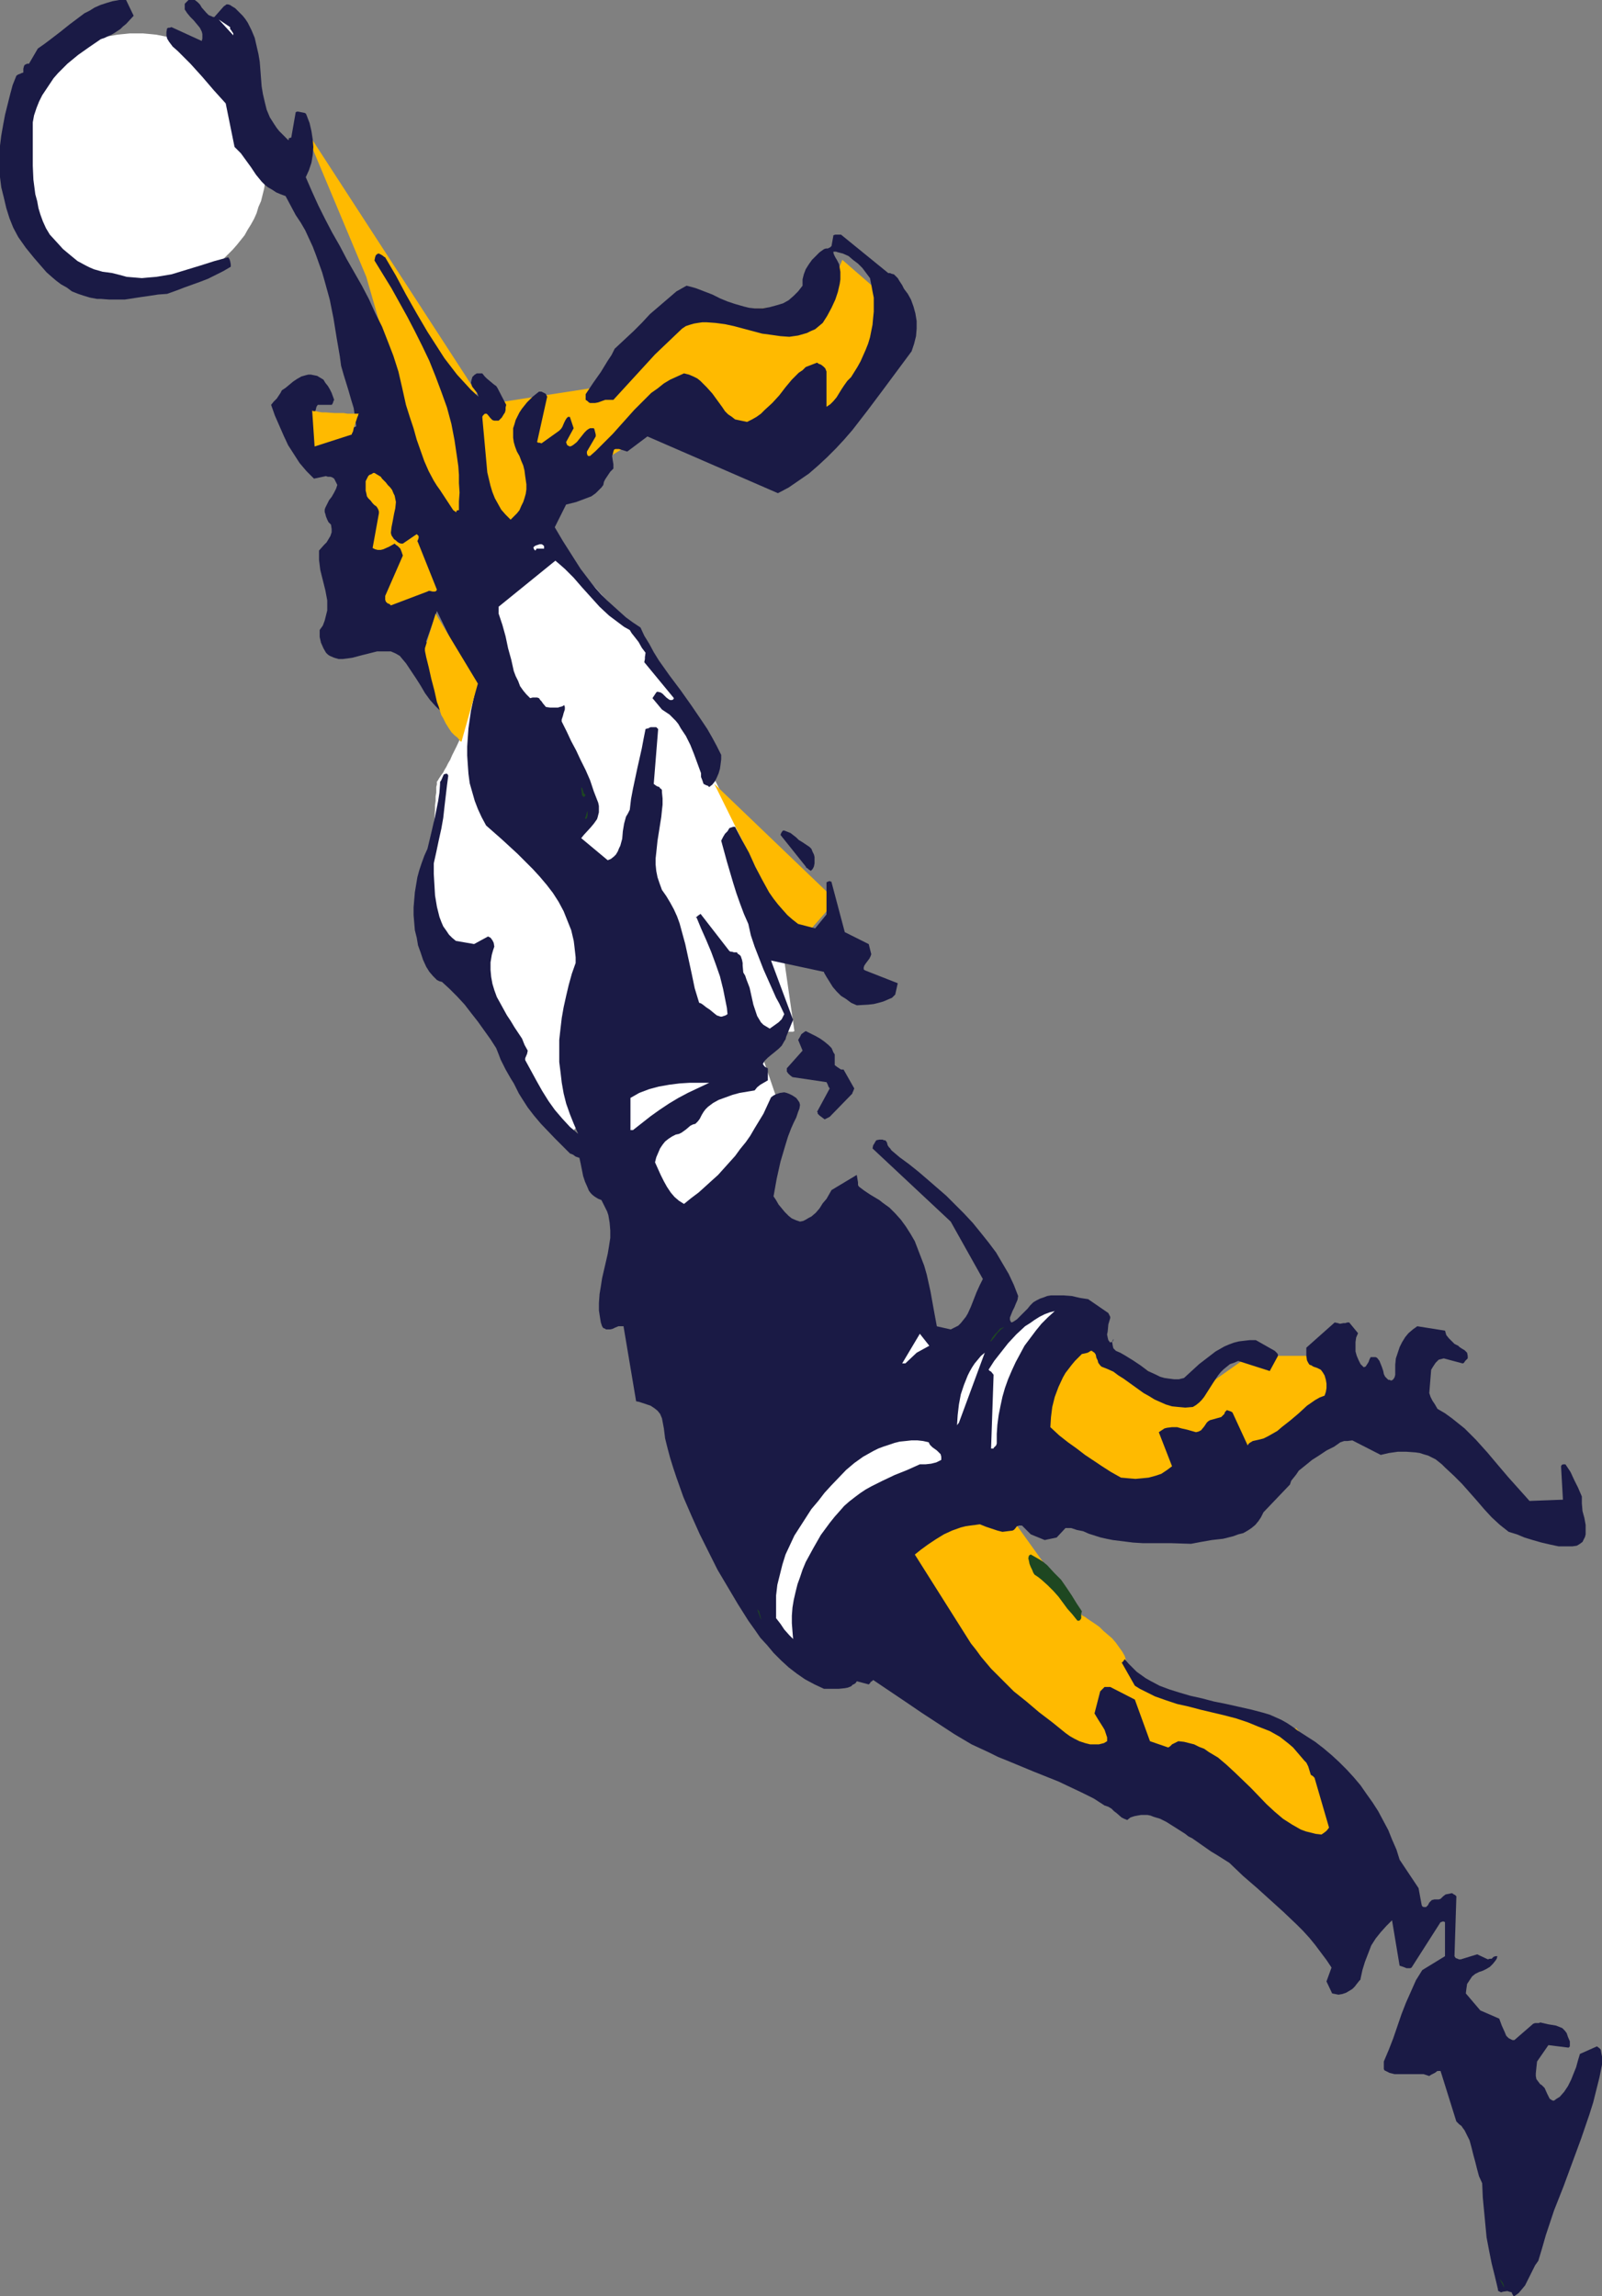<?xml version="1.0" encoding="UTF-8" standalone="no"?>
<svg
   version="1.0"
   width="108.641mm"
   height="155.668mm"
   id="svg28"
   sodipodi:docname="Player 24.wmf"
   xmlns:inkscape="http://www.inkscape.org/namespaces/inkscape"
   xmlns:sodipodi="http://sodipodi.sourceforge.net/DTD/sodipodi-0.dtd"
   xmlns="http://www.w3.org/2000/svg"
   xmlns:svg="http://www.w3.org/2000/svg">
  <rect width="100%" height="100%" fill="#808080" stroke="none"/>
  <sodipodi:namedview
     id="namedview28"
     pagecolor="#ffffff"
     bordercolor="#000000"
     borderopacity="0.25"
     inkscape:showpageshadow="2"
     inkscape:pageopacity="0.0"
     inkscape:pagecheckerboard="0"
     inkscape:deskcolor="#d1d1d1"
     inkscape:document-units="mm" />
  <defs
     id="defs1">
    <pattern
       id="WMFhbasepattern"
       patternUnits="userSpaceOnUse"
       width="6"
       height="6"
       x="0"
       y="0" />
  </defs>
  <path
     style="fill:#ffffff;fill-opacity:1;fill-rule:evenodd;stroke:none"
     d="m 140.102,136.706 27.471,30.541 13.897,29.248 h 0.162 l 0.162,0.323 0.162,0.485 0.323,0.646 0.485,0.808 0.485,1.131 0.485,0.97 0.646,1.293 0.485,1.293 0.808,1.454 0.646,1.454 0.808,1.616 1.616,3.232 1.616,3.393 1.616,3.393 1.616,3.232 0.808,1.616 0.646,1.454 0.646,1.454 0.646,1.293 0.646,1.131 0.485,1.131 0.485,0.97 0.485,0.808 0.323,0.646 0.162,0.485 0.162,0.323 v 0.162 l 4.525,31.51 v 0 l -0.323,0.162 h -0.485 -0.646 l -0.808,0.162 -0.808,0.162 h -1.131 l -1.131,0.162 -1.293,0.162 -1.293,0.162 -2.909,0.323 -3.07,0.323 -3.232,0.323 -3.232,0.323 -3.07,0.323 -2.909,0.323 -1.454,0.162 -1.131,0.162 h -1.293 l -0.97,0.162 -0.97,0.162 h -0.808 l -0.485,0.162 h -0.485 -0.485 v 0 l -0.162,0.323 -0.323,0.323 -0.485,0.323 -0.485,0.646 -0.646,0.646 -0.808,0.646 -0.808,0.808 -0.808,0.808 -0.97,0.97 -1.939,1.939 -2.262,2.101 -4.363,4.363 -2.101,1.939 -2.101,1.939 -0.808,0.97 -0.97,0.808 -0.646,0.808 -0.808,0.646 -0.646,0.646 -0.485,0.485 -0.485,0.485 -0.323,0.323 -0.162,0.162 h -0.162 v 0 l -0.162,-0.323 -0.485,-0.646 -0.485,-0.646 -0.646,-0.97 -0.808,-0.97 -0.808,-1.293 -1.131,-1.293 -0.97,-1.454 -1.131,-1.616 -1.131,-1.616 -1.293,-1.778 -2.586,-3.555 -2.747,-3.717 -2.747,-3.717 -2.586,-3.717 -1.131,-1.778 -1.293,-1.616 -1.131,-1.616 -0.97,-1.454 -0.97,-1.293 -0.97,-1.293 -0.646,-0.97 -0.646,-0.97 -0.485,-0.808 -0.485,-0.485 -0.162,-0.323 v -0.162 l -0.162,-0.162 v -0.162 l -0.162,-0.162 -0.162,-0.323 -0.162,-0.485 -0.162,-0.485 -0.485,-1.293 -0.485,-1.454 -0.646,-1.616 -1.293,-3.717 -1.131,-3.717 -0.646,-1.616 -0.485,-1.454 -0.485,-1.293 -0.162,-0.646 -0.162,-0.485 -0.162,-0.323 v -0.323 l -0.162,-0.162 v 0 -0.323 l 0.162,-0.485 v -0.485 -0.646 l 0.162,-0.808 v -0.97 -1.131 l 0.162,-0.97 v -1.293 l 0.162,-2.585 0.323,-2.747 0.323,-5.656 0.323,-2.909 0.162,-2.585 v -1.131 l 0.162,-1.131 v -1.131 l 0.162,-0.97 v -0.808 -0.646 l 0.162,-0.646 v -0.323 -0.323 -0.162 h 0.162 v -0.162 l 0.162,-0.162 0.162,-0.323 0.323,-0.485 0.323,-0.485 0.485,-0.646 0.323,-0.646 0.485,-0.808 0.485,-0.97 0.485,-0.808 0.485,-1.131 1.131,-2.262 1.131,-2.424 0.97,-2.747 0.97,-2.909 0.97,-3.232 0.646,-3.393 0.485,-3.393 0.162,-1.939 v -1.778 -1.778 -1.939 l -0.162,-1.939 -0.323,-1.939 -0.162,-1.778 -0.162,-1.939 0.162,-1.616 0.162,-1.616 0.323,-1.616 0.323,-1.454 0.485,-1.293 0.485,-1.293 0.646,-1.293 0.646,-1.131 0.808,-0.97 0.808,-0.97 0.808,-0.97 0.808,-0.97 1.939,-1.454 1.778,-1.293 1.939,-0.97 1.778,-0.97 1.454,-0.646 0.808,-0.162 0.485,-0.323 0.646,-0.162 h 0.485 l 0.323,-0.162 0.323,-0.162 z"
     id="path1" />
  <path
     style="fill:#ffffff;fill-opacity:1;fill-rule:evenodd;stroke:none"
     d="m 35.066,8.564 h 1.616 l 1.778,0.162 1.616,0.162 1.616,0.323 1.616,0.323 1.616,0.485 1.454,0.485 1.616,0.646 1.454,0.646 1.454,0.646 1.293,0.808 1.454,0.97 1.293,0.97 1.293,0.97 1.131,0.97 1.131,1.131 1.131,1.131 1.131,1.293 0.97,1.131 0.97,1.293 0.808,1.454 0.808,1.293 0.808,1.454 0.646,1.454 1.131,3.07 0.323,1.616 0.485,1.616 0.485,3.232 0.162,1.616 v 1.778 1.616 l -0.162,1.778 -0.485,3.232 -0.808,3.232 -0.646,1.454 -0.485,1.616 -0.646,1.454 -0.808,1.454 -0.808,1.293 -0.808,1.454 -1.939,2.424 -1.131,1.293 -1.131,1.131 -1.131,1.131 -1.131,0.97 -1.293,0.97 -1.293,0.97 -1.454,0.808 -1.293,0.808 -1.454,0.808 -1.454,0.646 -1.616,0.485 -1.454,0.646 -1.616,0.323 -1.616,0.485 -1.616,0.323 -1.616,0.162 h -1.778 l -1.616,0.162 -1.778,-0.162 H 31.672 L 30.057,74.494 28.279,74.17 26.825,73.686 25.209,73.362 23.593,72.716 20.684,71.585 19.23,70.777 17.775,69.969 16.483,69.161 15.19,68.191 13.897,67.222 12.766,66.252 10.504,63.99 9.372,62.697 8.403,61.405 7.433,60.273 6.625,58.819 5.817,57.526 5.009,56.072 4.363,54.618 3.878,53.002 3.232,51.548 2.424,48.316 1.939,45.084 1.778,43.306 V 41.691 39.913 L 1.939,38.297 2.424,35.065 2.909,33.449 3.232,31.833 4.363,28.763 5.009,27.309 5.817,25.855 6.625,24.562 7.433,23.108 l 0.97,-1.293 2.101,-2.424 2.262,-2.262 1.131,-0.97 1.293,-0.97 1.293,-0.97 1.293,-0.97 1.454,-0.808 1.454,-0.646 1.454,-0.646 1.454,-0.646 1.616,-0.485 1.616,-0.485 1.454,-0.323 1.778,-0.323 1.616,-0.162 1.616,-0.162 z"
     id="path2" />
  <path
     style="fill:#ffba00;fill-opacity:1;fill-rule:evenodd;stroke:none"
     d="m 77.565,31.995 44.6,68.676 -5.009,50.901 -23.27,-80.634 z"
     id="path3" />
  <path
     style="fill:#ffba00;fill-opacity:1;fill-rule:evenodd;stroke:none"
     d="m 123.781,103.742 28.279,-4.363 25.693,-19.714 33.612,-1.293 4.525,-11.796 13.574,11.796 -19.391,35.227 -21.007,-2.424 h -0.162 l -0.323,-0.162 h -0.323 -0.97 l -1.454,-0.162 h -1.454 l -1.778,-0.162 -7.595,-0.646 -1.778,-0.162 -1.616,-0.162 h -1.293 l -0.97,-0.162 h -0.485 -0.162 l -0.323,-0.162 v 0 l -0.162,0.162 -0.162,0.162 -0.323,0.162 -0.485,0.323 -0.646,0.485 -0.646,0.323 -0.808,0.485 -0.97,0.646 -0.97,0.646 -0.97,0.646 -2.262,1.293 -5.009,3.07 -2.424,1.616 -2.586,1.454 -2.262,1.293 -0.97,0.808 -0.97,0.485 -0.97,0.646 -0.808,0.323 -0.646,0.485 -0.646,0.323 -0.485,0.323 -0.323,0.162 -0.162,0.162 h -0.162 v 0.162 l -0.162,0.162 -0.323,0.162 -0.323,0.485 -0.485,0.485 -0.485,0.485 -0.646,0.646 -0.646,0.646 -1.616,1.454 -1.616,1.616 -1.939,1.778 -3.555,3.717 -1.939,1.778 -1.616,1.616 -1.616,1.454 -0.646,0.646 -0.485,0.646 -0.646,0.485 -0.485,0.485 -0.323,0.323 -0.323,0.323 -0.162,0.162 v 0 0 z"
     id="path4" />
  <path
     style="fill:#ffffff;fill-opacity:1;fill-rule:evenodd;stroke:none"
     d="m 162.241,292.157 32.804,-22.461 6.141,17.937 -29.895,28.278 z"
     id="path5" />
  <path
     style="fill:#ffba00;fill-opacity:1;fill-rule:evenodd;stroke:none"
     d="m 183.086,200.858 31.188,29.894 -10.504,11.958 z"
     id="path6" />
  <path
     style="fill:#ffba00;fill-opacity:1;fill-rule:evenodd;stroke:none"
     d="m 222.03,399.776 33.612,-15.836 21.33,29.733 v 0 h 0.162 l 0.323,0.323 0.646,0.323 0.646,0.485 0.97,0.646 0.97,0.646 1.131,0.808 0.97,0.97 2.262,1.939 0.97,1.131 0.808,1.131 0.808,1.131 0.646,1.131 0.323,1.131 0.162,1.131 0.162,0.646 0.485,0.485 0.485,0.646 0.808,0.646 0.97,0.646 1.131,0.808 1.293,0.646 1.454,0.646 1.616,0.808 1.616,0.646 1.778,0.808 1.778,0.646 3.878,1.454 4.04,1.454 3.878,1.131 3.878,1.293 1.778,0.485 1.778,0.485 1.778,0.485 1.616,0.323 1.454,0.323 1.293,0.323 1.293,0.162 0.97,0.162 0.808,0.162 h 1.131 0.162 l 0.162,-0.162 0.162,0.323 0.323,0.323 0.323,0.485 0.323,0.808 0.323,0.97 0.485,0.97 0.485,1.293 0.485,1.131 0.646,1.454 0.485,1.454 0.646,1.616 1.131,3.232 1.131,3.393 1.293,3.555 1.131,3.232 0.646,1.616 0.485,1.454 0.485,1.616 0.323,1.293 0.485,1.293 0.323,1.131 0.323,0.97 0.323,0.808 0.323,0.646 0.162,0.485 v 0.323 0 0 0 h -0.323 l -0.162,-0.162 -0.323,-0.162 -0.485,-0.162 -0.97,-0.323 -1.131,-0.485 -1.454,-0.485 -1.616,-0.646 -1.778,-0.646 -1.939,-0.808 -2.101,-0.808 -2.262,-0.808 -2.262,-0.97 -4.848,-1.778 -5.009,-1.939 -5.009,-1.939 -4.848,-1.939 -2.262,-0.97 -2.262,-0.808 -2.101,-0.808 -1.939,-0.808 -1.778,-0.646 -1.616,-0.646 -1.454,-0.485 -1.131,-0.485 -0.97,-0.485 -0.485,-0.162 h -0.323 l -0.162,-0.162 -0.323,-0.162 v 0 h -0.162 l -3.232,-1.293 -3.232,-1.293 -3.07,-1.454 -3.07,-1.454 -2.909,-1.454 -2.747,-1.454 -2.747,-1.616 -2.747,-1.616 -2.586,-1.616 -2.586,-1.616 -2.424,-1.616 -2.424,-1.778 -2.424,-1.778 -2.262,-1.778 -4.363,-3.717 -4.04,-3.717 -3.717,-3.878 -3.717,-4.04 -3.555,-4.04 -3.232,-4.201 -3.07,-4.201 -2.909,-4.201 z"
     id="path7" />
  <path
     style="fill:#ffba00;fill-opacity:1;fill-rule:evenodd;stroke:none"
     d="m 266.63,378.77 1.454,-31.349 14.867,-2.909 22.3,13.412 14.867,-10.503 h 19.553 l 1.293,19.391 -13.412,9.049 -46.054,8.726 z"
     id="path8" />
  <path
     style="fill:#1a1a45;fill-opacity:1;fill-rule:evenodd;stroke:none"
     d="m 388.149,588.353 0.485,-0.323 0.646,-0.485 0.808,-0.97 0.808,-0.97 0.646,-1.293 1.293,-2.585 0.646,-1.293 0.808,-1.131 0.97,-3.232 0.97,-3.393 2.101,-6.302 2.424,-6.14 2.262,-6.14 2.262,-6.14 2.101,-6.14 0.97,-3.07 0.808,-3.232 0.808,-3.232 0.646,-3.232 v -1.131 -0.97 l -0.162,-0.808 -0.162,-0.97 -0.162,-0.162 -0.162,-0.162 -0.646,-0.485 -4.363,1.939 -0.485,1.616 -0.485,1.778 -0.646,1.616 -0.646,1.616 -0.808,1.616 -0.97,1.454 -1.131,1.293 -0.808,0.485 -0.646,0.485 h -0.323 l -0.323,-0.162 -0.485,-0.323 -0.323,-0.646 -0.323,-0.646 -0.646,-1.454 -0.485,-0.485 -0.323,-0.323 -0.323,-0.162 -0.485,-0.646 -0.485,-0.646 -0.162,-0.808 v -0.646 l 0.162,-1.616 0.162,-1.454 2.909,-4.201 5.171,0.646 0.323,-0.323 v -0.323 -0.485 -0.485 l -0.485,-1.131 -0.323,-0.97 -0.485,-0.646 -0.646,-0.646 -0.808,-0.323 -0.808,-0.323 -1.939,-0.323 -2.101,-0.485 -0.323,0.162 h -0.485 -0.485 l -0.485,0.162 -4.848,4.201 h -0.485 l -0.323,-0.162 -0.646,-0.323 -0.646,-0.646 -0.323,-0.808 -0.808,-1.778 -0.646,-1.778 -4.848,-2.101 -3.717,-4.363 0.162,-1.293 0.162,-1.131 0.646,-0.97 0.646,-0.97 0.808,-0.646 0.97,-0.485 0.97,-0.323 0.97,-0.485 0.808,-0.485 0.808,-0.808 0.646,-0.808 0.323,-0.485 0.162,-0.646 h -0.323 -0.162 l -0.485,0.162 -0.485,0.485 h -0.485 l -0.485,0.162 -2.747,-1.293 -4.201,1.293 h -0.485 l -0.323,-0.162 -0.485,-0.162 -0.323,-0.485 0.485,-15.351 -0.162,-0.162 -0.162,-0.162 -0.323,-0.162 -0.485,-0.323 -0.808,0.162 -0.808,0.162 -0.646,0.485 -0.646,0.646 -0.485,0.162 h -0.485 -0.646 l -0.646,0.162 -0.162,0.162 -0.162,0.162 -0.323,0.323 -0.323,0.646 -0.485,0.485 h -0.646 l -0.323,-0.162 -0.162,-0.323 -0.808,-4.363 -4.848,-7.272 -0.808,-2.585 -1.131,-2.585 -0.97,-2.424 -1.293,-2.424 -1.293,-2.424 -1.454,-2.262 -1.616,-2.262 -1.454,-2.101 -1.778,-2.101 -1.778,-1.939 -1.939,-1.939 -1.939,-1.778 -2.101,-1.778 -2.101,-1.616 -2.262,-1.454 -2.262,-1.454 -1.293,-0.97 -1.454,-0.97 -1.454,-0.808 -1.454,-0.646 -1.454,-0.646 -1.616,-0.485 -3.07,-0.808 -6.464,-1.454 -3.232,-0.646 -3.07,-0.808 -2.909,-0.646 -2.747,-0.808 -2.586,-0.808 -2.586,-0.97 -2.424,-1.293 -1.131,-0.646 -1.131,-0.808 -1.131,-0.808 -0.97,-0.97 -1.131,-1.131 -0.97,-1.131 -0.485,0.646 -0.162,0.162 h -0.162 l 3.393,5.979 1.293,0.808 1.293,0.646 2.586,1.293 2.747,0.97 2.909,0.97 2.909,0.646 3.07,0.808 6.141,1.454 3.07,0.808 2.909,0.97 2.747,1.131 2.909,1.131 2.586,1.454 2.262,1.778 1.131,0.97 0.97,1.131 0.97,1.131 0.97,1.131 0.162,0.162 0.323,0.323 0.485,0.97 0.646,2.101 0.162,0.162 0.323,0.162 0.485,0.485 3.717,12.766 -0.485,0.646 -0.323,0.323 -0.646,0.485 -0.485,0.323 -1.454,-0.162 -1.293,-0.323 -1.293,-0.323 -1.293,-0.485 -1.131,-0.646 -1.131,-0.646 -2.262,-1.454 -2.101,-1.778 -2.101,-1.939 -4.04,-4.201 -4.201,-4.04 -2.101,-1.939 -2.101,-1.778 -2.424,-1.454 -1.131,-0.808 -1.293,-0.485 -1.293,-0.646 -1.293,-0.323 -1.293,-0.323 -1.454,-0.162 -0.97,0.485 -0.646,0.323 -0.485,0.485 -0.485,0.323 -4.686,-1.616 -3.878,-10.665 -6.302,-3.232 h -1.454 l -0.162,0.162 -0.323,0.323 -0.323,0.323 -0.323,0.323 -1.454,5.656 0.97,1.616 1.131,1.778 0.485,0.808 0.323,0.97 0.323,0.97 v 0.97 l -0.808,0.485 -0.646,0.162 -0.646,0.162 h -0.808 -1.454 l -1.293,-0.323 -1.454,-0.485 -1.293,-0.646 -1.131,-0.646 -1.131,-0.808 -3.393,-2.747 -3.393,-2.585 -3.232,-2.747 -3.232,-2.585 -2.909,-2.909 -2.909,-2.909 -2.586,-3.07 -1.293,-1.778 -1.293,-1.616 -14.382,-22.784 1.616,-1.293 1.778,-1.293 1.939,-1.293 2.101,-1.293 2.101,-0.97 2.262,-0.808 1.293,-0.323 1.131,-0.162 1.293,-0.162 1.131,-0.162 1.616,0.646 1.454,0.485 1.454,0.485 0.646,0.162 0.646,0.162 2.586,-0.323 0.323,-0.162 0.323,-0.323 0.485,-0.646 h 0.162 l 0.323,-0.162 h 0.485 0.323 l 2.262,2.262 3.555,1.454 3.07,-0.646 2.262,-2.424 h 1.454 l 1.454,0.485 1.616,0.323 1.454,0.646 3.07,0.97 1.454,0.323 1.616,0.323 2.586,0.323 2.586,0.323 2.586,0.162 h 2.424 4.848 l 5.009,0.162 2.586,-0.485 2.747,-0.485 2.909,-0.323 2.586,-0.646 1.293,-0.485 1.293,-0.323 1.131,-0.646 0.97,-0.646 0.97,-0.808 0.808,-0.97 0.646,-0.97 0.646,-1.293 6.787,-7.11 0.323,-0.97 0.646,-0.808 0.646,-0.808 0.646,-0.97 1.616,-1.293 1.778,-1.454 1.778,-1.131 1.939,-1.293 1.939,-0.97 1.616,-1.131 0.97,-0.323 h 0.808 l 1.293,-0.162 7.272,3.717 2.101,-0.485 2.262,-0.323 h 2.262 l 2.262,0.162 1.131,0.162 0.97,0.323 1.131,0.323 0.97,0.485 0.97,0.485 0.808,0.646 0.808,0.646 0.808,0.808 2.262,2.101 2.101,2.101 3.717,4.201 1.939,2.262 1.939,2.101 2.101,1.939 2.262,1.778 2.101,0.646 1.939,0.808 2.101,0.646 2.262,0.646 2.101,0.485 2.262,0.485 h 2.262 1.293 l 1.131,-0.162 0.808,-0.485 0.646,-0.485 0.323,-0.646 0.323,-0.646 0.162,-0.646 v -0.808 -0.808 -0.808 l -0.323,-1.778 -0.485,-1.778 -0.162,-1.939 v -0.97 -0.808 l -0.97,-2.262 -0.97,-1.939 -0.97,-2.101 -1.293,-1.939 h -0.646 l -0.323,0.162 -0.162,0.323 0.485,8.564 -8.564,0.323 -2.747,-3.07 -2.747,-3.07 -2.747,-3.232 -2.586,-3.07 -2.909,-3.232 -2.909,-2.909 -1.616,-1.293 -1.616,-1.293 -1.778,-1.293 -1.939,-1.131 -0.646,-1.131 -0.646,-0.97 -0.485,-0.97 -0.323,-0.97 0.485,-5.979 0.485,-0.808 0.646,-0.97 0.323,-0.323 0.485,-0.485 0.646,-0.162 0.646,-0.162 4.848,1.293 v 0 l 0.323,-0.162 0.323,-0.485 0.323,-0.323 0.323,-0.323 v -0.646 l -0.162,-0.808 -0.646,-0.646 -0.808,-0.485 -0.485,-0.323 -0.323,-0.323 -0.97,-0.485 -0.646,-0.646 -0.808,-0.808 -0.646,-0.808 -0.323,-1.131 -7.11,-1.131 -1.131,0.808 -1.131,0.97 -0.808,0.97 -0.808,1.293 -0.646,1.293 -0.485,1.454 -0.485,1.454 -0.162,1.616 v 2.585 l -0.162,0.646 -0.323,0.485 -0.162,0.162 -0.323,0.162 h -0.162 l -0.323,-0.162 h -0.323 l -0.323,-0.323 -0.485,-0.485 -0.323,-0.646 -0.162,-0.808 -0.323,-0.97 -0.323,-0.808 -0.323,-0.808 -0.485,-0.646 -0.162,-0.162 -0.323,-0.162 h -0.808 -0.485 l -0.162,0.323 -0.162,0.323 -0.162,0.485 -0.162,0.323 -0.323,0.485 -0.323,0.485 -0.485,0.162 -0.808,-0.808 -0.485,-0.97 -0.485,-1.131 -0.323,-1.131 v -1.131 -1.293 l 0.162,-1.131 0.485,-1.131 -2.262,-2.747 h -0.485 l -0.485,0.162 h -0.485 l -0.808,0.162 h -0.162 l -0.485,-0.162 -0.808,-0.162 -7.272,6.464 v 2.101 l 0.162,1.131 0.323,0.646 0.323,0.485 0.485,0.162 0.485,0.323 0.485,0.162 0.485,0.162 0.323,0.162 0.323,0.162 0.323,0.162 0.485,0.646 0.485,0.808 0.323,1.131 0.162,0.97 v 1.131 l -0.162,0.97 -0.323,0.97 -1.293,0.485 -1.131,0.646 -2.101,1.454 -2.101,1.939 -2.101,1.778 -2.262,1.778 -1.131,0.97 -1.131,0.646 -1.131,0.646 -1.293,0.646 -1.293,0.323 -1.454,0.323 -0.808,0.485 -0.323,0.323 -0.162,0.323 -3.878,-8.403 -0.162,-0.162 -0.323,-0.162 -0.485,-0.162 -0.485,-0.162 -0.485,0.485 -0.162,0.485 -0.485,0.485 -0.323,0.323 -2.909,0.808 -0.485,0.323 -0.323,0.323 -0.323,0.485 -0.323,0.485 -0.808,0.97 -0.646,0.323 -0.646,0.162 -1.131,-0.323 -1.131,-0.323 -1.454,-0.323 -1.131,-0.323 h -1.293 l -1.293,0.162 -0.646,0.162 -0.485,0.323 -0.485,0.323 -0.485,0.323 3.393,8.726 -1.293,0.97 -1.454,0.97 -1.454,0.485 -1.778,0.485 -1.616,0.162 -1.778,0.162 -1.939,-0.162 -1.778,-0.162 -2.586,-1.454 -2.262,-1.454 -4.363,-2.909 -2.101,-1.616 -2.262,-1.616 -2.262,-1.778 -2.262,-2.101 0.162,-2.585 0.323,-2.585 0.646,-2.585 0.97,-2.585 1.131,-2.424 0.646,-1.131 1.616,-2.101 0.808,-0.97 0.97,-0.97 0.808,-0.808 0.808,-0.162 0.646,-0.162 0.323,-0.162 0.485,-0.323 h 0.323 l 0.162,0.162 0.485,0.323 0.323,0.485 0.162,0.808 0.323,0.646 0.162,0.646 0.485,0.646 0.323,0.323 1.616,0.646 1.454,0.646 1.293,0.97 1.293,0.808 5.171,3.717 1.454,0.808 1.293,0.808 1.454,0.646 1.454,0.646 1.616,0.485 1.616,0.162 1.778,0.162 1.939,-0.162 0.808,-0.485 0.808,-0.646 0.646,-0.646 0.646,-0.808 1.131,-1.778 1.131,-1.778 1.293,-1.939 0.646,-0.808 0.808,-0.808 0.808,-0.646 0.808,-0.646 0.97,-0.323 1.131,-0.485 8.08,2.585 2.101,-3.878 v -0.323 l -0.162,-0.323 -0.323,-0.323 -0.323,-0.323 -4.848,-2.747 h -1.616 l -1.454,0.162 -1.293,0.162 -1.293,0.323 -1.293,0.485 -1.131,0.485 -1.131,0.646 -1.131,0.646 -2.101,1.616 -2.101,1.616 -1.939,1.778 -1.939,1.778 -1.293,0.323 h -1.293 l -1.293,-0.162 -1.131,-0.162 -1.131,-0.323 -0.97,-0.485 -2.101,-0.97 -1.939,-1.454 -1.939,-1.293 -2.101,-1.293 -1.131,-0.646 -1.131,-0.485 -0.646,-0.646 -0.162,-0.646 -0.162,-0.97 0.323,-0.808 v 0.323 l -0.162,0.323 -0.162,0.162 h -0.323 l -0.162,0.162 -0.485,-0.646 -0.162,-0.646 -0.162,-0.808 0.162,-0.808 0.162,-1.778 0.485,-1.616 v -0.323 l -0.162,-0.323 -0.162,-0.323 -0.162,-0.323 -5.171,-3.555 -2.101,-0.323 -2.101,-0.485 -2.101,-0.162 h -2.101 -1.131 l -0.97,0.162 -0.808,0.323 -0.97,0.323 -0.97,0.485 -0.808,0.485 -0.808,0.808 -0.646,0.808 -1.131,1.131 -0.646,0.646 -0.485,0.485 -0.485,0.485 -0.485,0.323 -0.485,0.323 -0.485,0.162 -0.162,-0.323 -0.162,-0.323 v -0.646 l 0.323,-0.808 0.323,-0.808 0.485,-0.97 0.323,-0.808 0.485,-1.131 0.162,-0.97 -1.131,-2.909 -1.293,-2.747 -1.616,-2.747 -1.616,-2.747 -1.939,-2.585 -1.939,-2.424 -2.101,-2.585 -2.262,-2.424 -2.262,-2.262 -2.262,-2.262 -2.424,-2.101 -2.424,-2.101 -2.262,-1.939 -2.424,-1.939 -2.424,-1.778 -2.101,-1.778 -0.323,-0.485 -0.323,-0.323 -0.323,-0.485 -0.162,-0.646 -0.162,-0.323 -0.323,-0.323 h -0.323 l -0.323,-0.162 h -0.808 l -0.808,0.162 -0.323,0.485 -0.162,0.323 -0.323,0.485 -0.162,0.808 20.038,18.745 8.241,14.705 -0.808,1.616 -0.808,1.778 -1.454,3.717 -0.808,1.778 -0.485,0.808 -0.646,0.808 -0.646,0.808 -0.646,0.646 -0.97,0.485 -0.97,0.485 -3.555,-0.808 -0.808,-4.363 -0.808,-4.525 -0.97,-4.363 -0.646,-2.262 -0.808,-2.101 -0.808,-2.101 -0.808,-2.101 -1.131,-1.939 -1.131,-1.778 -1.293,-1.778 -1.454,-1.616 -1.454,-1.454 -1.778,-1.293 -0.808,-0.646 -0.808,-0.485 -1.616,-0.97 -1.454,-0.97 -0.646,-0.485 -0.646,-0.485 -0.162,-0.162 -0.162,-0.323 v -0.646 l -0.162,-0.97 -0.162,-0.97 -6.464,3.878 -0.646,1.131 -0.646,1.131 -0.97,1.131 -0.808,1.293 -0.97,1.131 -1.131,0.97 -0.646,0.323 -0.808,0.485 -0.646,0.323 -0.808,0.162 -0.97,-0.323 -1.131,-0.485 -0.808,-0.646 -0.97,-0.97 -0.808,-0.97 -0.808,-0.97 -0.646,-1.131 -0.646,-0.97 0.808,-4.525 0.97,-4.363 1.293,-4.363 0.646,-2.101 0.808,-2.101 0.646,-1.454 0.646,-1.293 0.485,-1.454 0.323,-0.808 0.162,-0.97 -0.162,-0.646 -0.323,-0.485 -0.485,-0.646 -0.485,-0.323 -0.485,-0.323 -0.646,-0.323 -0.808,-0.323 -0.646,-0.162 -1.131,0.162 -0.97,0.323 -0.646,0.323 -0.646,0.485 -0.97,2.101 -0.97,2.101 -2.262,3.717 -1.131,1.939 -1.131,1.616 -1.454,1.778 -1.293,1.778 -1.454,1.616 -1.454,1.616 -1.454,1.616 -1.616,1.454 -1.778,1.616 -1.616,1.454 -1.939,1.454 -1.778,1.454 -1.293,-0.808 -1.131,-0.97 -0.97,-1.131 -0.97,-1.454 -0.808,-1.454 -0.808,-1.616 -1.454,-3.232 0.323,-1.293 0.485,-1.131 0.485,-1.131 0.646,-0.97 0.646,-0.808 0.808,-0.646 0.97,-0.646 0.97,-0.485 0.808,-0.162 0.646,-0.323 1.131,-0.808 1.131,-0.97 0.646,-0.323 0.646,-0.162 0.646,-0.646 0.485,-0.646 0.485,-0.97 0.485,-0.808 0.485,-0.646 0.646,-0.646 1.293,-0.97 1.454,-0.808 1.778,-0.646 1.778,-0.646 1.778,-0.485 3.878,-0.646 0.646,-0.808 0.808,-0.646 1.939,-1.131 v -3.07 l -0.646,-0.323 -0.323,-0.323 -0.323,-0.485 0.485,-0.808 0.808,-0.808 0.97,-0.808 0.808,-0.646 0.97,-0.808 0.808,-0.808 0.646,-1.131 0.323,-0.485 0.162,-0.646 1.778,-4.363 -5.656,-15.19 13.574,2.909 v 0.162 l 0.646,1.131 0.808,1.293 0.808,1.293 0.97,1.131 1.131,1.131 1.293,0.808 1.293,0.97 1.454,0.646 2.909,-0.162 1.454,-0.162 1.293,-0.323 1.131,-0.323 1.131,-0.485 1.131,-0.485 0.808,-0.808 0.646,-2.909 -8.241,-3.232 v 0 l -0.323,-0.162 -0.162,-0.162 v -0.323 -0.162 l 0.162,-0.485 0.323,-0.485 0.485,-0.646 0.485,-0.646 0.323,-0.646 0.162,-0.485 -0.646,-2.585 -6.141,-3.07 -3.393,-12.766 v -0.162 h -0.162 l -0.323,-0.162 -0.485,0.162 -0.323,0.162 v 8.241 l -2.909,3.555 -4.363,-1.131 -1.454,-1.131 -1.293,-1.131 -1.293,-1.454 -1.131,-1.293 -1.131,-1.454 -1.131,-1.616 -1.778,-3.232 -1.778,-3.393 -1.616,-3.555 -1.778,-3.232 -1.778,-3.393 h -0.162 -0.323 l -0.485,0.162 -0.485,0.162 -0.485,0.808 -0.646,0.646 -0.485,0.808 -0.485,0.97 1.454,5.333 1.616,5.494 0.808,2.585 0.97,2.747 0.97,2.585 1.131,2.585 0.646,2.909 0.97,2.909 1.131,2.909 1.131,2.909 2.586,5.817 0.646,1.454 0.808,1.454 1.293,2.747 -0.323,0.646 -0.323,0.646 -0.323,0.323 -0.485,0.485 -1.131,0.808 -1.131,0.808 -0.808,-0.485 -0.808,-0.485 -0.646,-0.646 -0.485,-0.808 -0.485,-0.808 -0.323,-0.97 -0.646,-1.939 -0.97,-4.363 -0.808,-2.101 -0.323,-0.97 -0.485,-0.808 -0.162,-1.778 v -0.646 l -0.162,-0.808 -0.162,-0.485 -0.162,-0.485 -0.323,-0.323 -0.485,-0.323 -0.162,-0.323 h -0.323 -0.485 l -0.485,-0.162 h -0.323 l -0.323,-0.162 -7.272,-9.372 -0.162,-0.162 -0.162,0.162 -0.485,0.323 -0.323,0.323 h -0.162 v 0.162 h 0.162 l 1.131,2.747 1.293,2.909 1.293,3.07 1.131,3.07 1.131,3.232 0.808,3.232 0.646,3.232 0.323,1.616 0.162,1.616 -0.485,0.323 -0.485,0.162 -0.485,0.162 h -0.323 l -0.485,-0.162 -0.485,-0.162 -0.808,-0.646 -0.97,-0.808 -0.97,-0.646 -0.808,-0.646 -0.485,-0.323 -0.485,-0.162 -1.131,-3.717 -0.808,-3.878 -0.808,-3.717 -0.808,-3.717 -0.97,-3.555 -0.485,-1.778 -0.646,-1.778 -0.808,-1.778 -0.97,-1.778 -0.97,-1.616 -1.131,-1.616 -0.646,-1.778 -0.485,-1.454 -0.323,-1.616 -0.162,-1.616 v -1.616 l 0.162,-1.454 0.323,-3.07 0.485,-3.07 0.485,-3.07 0.162,-1.616 0.162,-1.454 v -1.616 l -0.162,-1.616 v -0.485 l -0.162,-0.323 -0.323,-0.162 -0.162,-0.323 -0.485,-0.162 -0.323,-0.162 -0.646,-0.485 1.131,-14.058 -0.162,-0.162 -0.162,-0.162 -0.162,-0.162 h -0.808 -0.646 l -0.323,0.162 h -0.162 v 0.162 h -0.323 l -0.485,0.162 -0.485,2.424 -0.485,2.585 -1.131,5.009 -1.131,5.333 -0.485,2.585 -0.323,2.747 -0.485,0.97 -0.485,0.808 -0.485,1.778 -0.323,1.939 -0.162,1.939 -0.485,1.778 -0.323,0.646 -0.323,0.808 -0.485,0.808 -0.485,0.485 -0.808,0.646 -0.808,0.323 -6.787,-5.656 0.646,-0.808 1.778,-1.939 0.808,-0.97 0.808,-1.131 0.162,-0.485 0.162,-0.646 0.162,-0.646 v -0.808 -0.808 l -0.162,-0.808 -1.131,-2.909 -0.97,-2.909 -1.131,-2.585 -1.293,-2.585 -1.131,-2.424 -1.293,-2.424 -1.131,-2.424 -1.293,-2.585 v -0.485 l 0.323,-0.97 0.162,-0.646 0.323,-0.97 v -0.646 l -0.162,-0.485 -0.485,0.323 -0.646,0.162 -0.485,0.162 h -0.646 -1.293 l -1.131,-0.162 -0.808,-0.97 -0.323,-0.485 -0.323,-0.323 -0.323,-0.485 -0.485,-0.162 h -0.485 -0.646 l -0.646,0.162 -0.97,-0.97 -0.808,-0.97 -0.808,-1.131 -0.485,-1.293 -0.646,-1.293 -0.485,-1.293 -0.646,-2.909 -0.808,-2.909 -0.646,-3.07 -0.808,-2.909 -0.485,-1.454 -0.485,-1.454 v -1.778 l 14.543,-11.796 1.131,0.97 1.293,1.131 2.262,2.262 2.101,2.424 4.525,5.009 2.424,2.262 1.293,0.97 1.293,0.97 1.293,0.97 1.454,0.808 0.485,0.808 0.646,0.808 1.131,1.454 0.808,1.454 0.97,1.293 -0.162,1.131 v 0.485 l -0.162,0.808 7.595,9.211 -0.162,0.323 -0.323,0.162 h -0.162 -0.323 l -0.323,-0.162 -0.646,-0.485 -0.97,-0.97 -0.485,-0.323 -0.646,-0.162 h -0.323 l -0.162,0.162 -0.323,0.485 -0.323,0.485 -0.323,0.485 2.424,2.909 0.97,0.646 0.97,0.646 0.808,0.808 0.808,0.808 0.646,0.808 0.646,1.131 1.293,1.939 1.131,2.262 0.97,2.424 1.778,4.848 v 0.97 l 0.323,0.808 0.162,0.485 0.162,0.485 0.323,0.162 0.323,0.162 0.485,0.162 0.323,0.323 0.808,-0.646 0.646,-0.808 0.485,-0.97 0.485,-1.131 0.323,-1.131 0.162,-1.131 0.162,-1.293 v -1.131 l -1.131,-2.262 -1.131,-2.101 -1.293,-2.262 -1.293,-1.939 -2.747,-4.04 -2.747,-3.878 -2.909,-3.878 -2.747,-3.878 -1.293,-2.101 -1.131,-2.101 -1.293,-2.101 -0.97,-2.101 -1.939,-1.293 -1.778,-1.293 -1.616,-1.454 -1.616,-1.454 -1.616,-1.454 -1.454,-1.454 -1.454,-1.616 -1.293,-1.616 -2.586,-3.393 -2.262,-3.555 -2.262,-3.555 -2.101,-3.555 2.909,-5.817 2.586,-0.646 1.293,-0.485 1.293,-0.485 1.293,-0.485 1.131,-0.808 0.97,-0.97 0.485,-0.485 0.485,-0.646 0.162,-0.808 0.323,-0.646 0.646,-0.97 0.646,-0.97 0.808,-0.808 v -0.646 -0.485 l -0.162,-0.97 -0.162,-1.131 0.162,-0.485 0.162,-0.646 0.162,-0.485 0.323,-0.162 h 0.485 0.485 l 2.101,0.646 5.171,-3.878 33.45,14.543 2.747,-1.454 2.586,-1.778 2.586,-1.778 2.424,-2.101 2.262,-2.101 2.262,-2.262 2.101,-2.262 2.101,-2.424 3.878,-5.009 3.878,-5.171 3.717,-5.009 3.717,-5.009 0.323,-0.97 0.323,-0.97 0.485,-1.939 0.162,-1.939 v -1.939 l -0.323,-1.939 -0.485,-1.778 -0.646,-1.778 -0.808,-1.454 -0.485,-0.646 -0.485,-0.646 -0.485,-0.97 -0.646,-0.97 -0.485,-0.808 -0.485,-0.485 -0.485,-0.485 -0.646,-0.162 -0.323,-0.162 h -0.485 l -12.12,-9.857 h -0.485 -0.97 l -0.485,0.162 -0.485,2.747 -0.323,0.323 -0.646,0.323 h -0.485 l -0.485,0.162 -1.131,0.808 -0.97,0.97 -0.97,0.97 -0.808,1.131 -0.808,1.293 -0.485,1.293 -0.323,1.293 v 0.808 0.808 l -1.131,1.454 -1.131,1.131 -1.293,1.131 -1.454,0.808 -1.616,0.485 -1.778,0.485 -1.778,0.323 h -2.101 l -1.454,-0.162 -1.293,-0.323 -2.262,-0.646 -1.939,-0.646 -1.939,-0.808 -1.939,-0.97 -2.101,-0.808 -2.101,-0.808 -1.131,-0.323 -1.293,-0.323 -2.586,1.454 -2.262,1.939 -2.262,1.939 -2.262,1.939 -2.101,2.262 -2.101,2.101 -2.424,2.262 -2.424,2.262 -0.808,1.616 -0.97,1.454 -1.778,2.909 -1.939,2.747 -1.939,2.909 v 0.485 0.97 l 0.485,0.323 0.323,0.323 0.323,0.162 h 0.485 0.808 l 0.808,-0.162 1.778,-0.646 h 1.131 0.97 l 10.665,-11.635 6.949,-6.625 0.97,-0.646 0.97,-0.323 1.131,-0.323 0.97,-0.162 1.131,-0.162 h 1.131 l 2.262,0.162 2.424,0.323 2.262,0.485 4.848,1.293 2.424,0.646 2.424,0.323 2.262,0.323 2.262,0.162 1.131,-0.162 1.131,-0.162 1.131,-0.323 1.131,-0.323 0.97,-0.485 1.131,-0.485 0.97,-0.808 0.97,-0.808 1.131,-1.778 1.131,-2.101 0.97,-2.101 0.646,-1.939 0.485,-2.101 0.162,-1.131 v -0.97 -0.97 l -0.162,-0.97 -0.162,-0.97 -0.485,-0.97 -0.485,-0.808 -0.323,-0.646 -0.162,-0.485 v -0.323 h 0.646 l 0.485,0.162 1.293,0.323 1.454,0.646 1.131,0.97 1.293,0.97 1.131,1.131 0.97,1.293 0.97,1.293 0.323,1.616 0.323,1.778 0.323,1.616 v 1.778 1.778 l -0.162,1.616 -0.162,1.778 -0.323,1.616 -0.323,1.616 -0.485,1.616 -0.646,1.616 -0.646,1.454 -0.646,1.454 -0.808,1.454 -0.808,1.293 -0.808,1.293 -0.97,0.97 -0.808,1.131 -0.646,0.97 -1.293,2.101 -0.808,0.97 -0.808,0.808 -0.97,0.646 v -9.049 l -0.323,-0.808 -0.485,-0.485 -0.646,-0.485 -0.485,-0.162 -0.485,-0.323 -2.909,1.131 -0.808,0.808 -0.97,0.646 -1.778,1.778 -1.616,1.939 -1.616,2.101 -1.778,1.939 -1.939,1.778 -0.97,0.97 -1.131,0.808 -1.131,0.646 -1.293,0.646 -3.07,-0.646 -0.808,-0.646 -0.97,-0.646 -0.808,-0.808 -0.646,-0.97 -1.293,-1.778 -1.293,-1.778 -1.454,-1.616 -0.808,-0.808 -0.808,-0.808 -0.808,-0.646 -0.97,-0.485 -1.131,-0.485 -1.293,-0.323 -1.778,0.808 -1.778,0.808 -1.616,0.97 -1.616,1.293 -1.616,1.131 -1.454,1.454 -2.909,2.909 -2.747,3.07 -2.747,3.07 -2.909,2.909 -1.454,1.454 -1.454,1.293 h -0.162 -0.323 v 0 l -0.162,-0.162 -0.162,-0.485 v -0.485 l 2.262,-3.878 v -0.485 l -0.162,-0.646 -0.162,-0.646 -0.162,-0.323 h -0.485 -0.485 l -0.323,0.162 -0.485,0.323 -0.646,0.646 -1.293,1.616 -0.646,0.808 -0.808,0.646 -0.485,0.323 -0.485,0.162 -0.323,-0.162 -0.323,-0.162 -0.162,-0.323 -0.162,-0.485 1.939,-3.555 -0.97,-2.909 h -0.485 l -0.323,0.323 -0.323,0.485 -0.323,0.646 -0.485,1.131 -0.323,0.485 -0.485,0.485 -4.525,3.232 -0.485,-0.162 h -0.323 l -0.323,-0.162 2.586,-11.635 v 0 l -0.162,-0.323 -0.162,-0.323 -0.162,-0.162 -0.323,-0.162 -0.646,-0.323 h -0.646 l -1.616,1.293 -1.454,1.454 -1.293,1.616 -0.646,0.97 -0.485,0.97 -0.485,0.97 -0.323,1.131 -0.323,0.97 v 1.131 1.293 l 0.162,1.131 0.323,1.131 0.485,1.293 0.646,1.131 0.485,1.293 0.485,1.131 0.323,1.293 0.162,1.293 0.162,1.131 0.162,1.131 v 1.293 l -0.162,1.131 -0.323,1.131 -0.323,0.97 -0.485,0.97 -0.485,1.131 -0.646,0.808 -0.808,0.808 -0.808,0.808 -1.293,-1.293 -1.131,-1.293 -0.808,-1.454 -0.808,-1.454 -0.646,-1.616 -0.485,-1.616 -0.808,-3.393 -0.323,-3.555 -0.323,-3.555 -0.323,-3.555 -0.323,-3.555 0.162,-0.323 0.323,-0.323 0.162,-0.162 h 0.162 0.323 l 0.323,0.323 0.646,0.808 0.485,0.485 0.485,0.162 h 1.131 l 0.808,-0.808 0.485,-0.808 0.323,-0.485 0.162,-0.646 v -0.646 l 0.162,-0.646 -2.262,-4.363 -0.323,-0.485 -0.485,-0.323 -0.97,-0.808 -0.97,-0.808 -0.485,-0.485 -0.646,-0.808 h -0.646 -0.808 l -0.162,0.162 -0.323,0.162 -0.323,0.323 -0.323,0.323 v 0.162 l -0.162,0.485 -0.162,0.808 0.162,0.485 0.162,0.485 0.646,0.808 0.646,0.808 0.162,0.485 0.162,0.485 -1.939,-1.778 -1.778,-1.939 -1.778,-1.939 -1.616,-2.101 -1.616,-2.101 -1.454,-2.262 -2.909,-4.525 -2.747,-4.686 -2.747,-4.848 -2.586,-4.848 -2.747,-4.686 -0.323,-0.162 -0.162,-0.162 -0.485,-0.323 -0.646,-0.323 h -0.162 l -0.323,0.162 -0.323,0.323 -0.162,0.485 -0.162,0.808 4.363,7.11 4.04,7.272 1.939,3.717 1.939,3.878 1.778,3.717 1.616,4.04 1.454,3.878 1.454,4.04 1.131,4.201 0.808,4.201 0.646,4.363 0.323,2.262 0.162,2.262 v 2.101 l 0.162,2.424 -0.162,2.262 v 2.262 h -0.323 l -0.323,0.162 v 0.323 0 h -0.162 l -0.162,-0.162 -0.485,-0.323 -3.393,-5.171 -0.808,-1.131 -0.808,-1.293 -1.293,-2.424 -1.131,-2.585 -0.97,-2.747 -0.97,-2.747 -0.808,-2.909 -0.97,-2.909 -0.97,-3.07 -0.97,-4.363 -0.97,-4.201 -1.293,-4.04 L 99.38,87.421 97.926,83.704 96.149,80.149 94.533,76.594 92.755,73.201 88.877,66.414 87.099,63.021 85.16,59.627 83.383,56.234 81.605,52.679 79.989,49.124 78.373,45.407 79.181,43.63 79.828,41.691 80.151,39.751 80.312,37.651 80.151,35.712 79.828,33.611 79.343,31.51 78.535,29.41 78.373,29.086 78.05,28.925 77.242,28.763 76.434,28.602 h -0.323 l -0.323,0.162 -1.131,6.464 -0.485,0.162 h -0.162 v 0.323 0.162 H 73.849 L 73.687,35.712 73.525,35.55 73.202,35.227 72.394,34.419 71.586,33.611 70.94,32.803 70.293,31.833 69.162,30.056 68.354,28.117 67.87,26.178 67.385,24.077 67.062,22.138 66.738,17.937 66.577,15.836 66.254,13.897 65.769,11.796 65.284,9.695 64.476,7.756 63.506,5.817 62.86,4.848 62.214,4.04 61.567,3.393 61.083,2.909 60.598,2.424 60.275,2.101 59.467,1.616 58.982,1.293 58.497,1.131 H 58.335 58.012 L 57.851,1.293 57.366,1.616 54.942,4.363 H 54.619 L 54.296,4.201 53.488,3.878 52.841,3.232 51.71,1.939 51.225,1.131 50.579,0.485 49.933,0 H 49.771 49.125 48.801 48.317 L 47.993,0.323 47.347,0.97 V 2.424 l 0.646,0.97 0.808,0.97 0.808,0.808 0.808,0.97 0.808,0.97 0.485,0.97 0.162,0.646 V 9.211 9.857 L 51.71,10.503 43.954,6.948 43.469,7.11 H 43.146 L 42.822,7.272 42.661,8.241 v 0.808 l 0.162,0.808 0.485,0.808 0.485,0.646 0.485,0.646 1.293,1.131 1.616,1.616 1.616,1.616 3.07,3.393 2.909,3.393 3.07,3.393 2.262,11.15 0.808,0.808 0.808,0.808 1.293,1.778 1.293,1.778 1.293,1.939 1.454,1.778 0.808,0.808 0.808,0.646 1.131,0.646 0.97,0.646 1.131,0.485 1.293,0.485 2.586,4.848 1.293,1.939 1.131,1.939 0.97,2.101 0.97,2.101 0.808,2.101 0.808,2.262 0.808,2.262 0.646,2.262 1.293,4.686 0.97,4.848 0.808,5.009 0.808,4.686 0.323,2.424 0.646,2.262 1.293,4.201 0.646,2.262 0.646,2.101 0.323,2.262 0.323,2.424 -0.323,0.162 -0.485,0.162 -0.97,0.162 -4.686,2.909 h -0.97 -0.97 l -0.646,-0.97 -0.646,-0.97 -0.485,-1.131 -0.323,-1.293 -0.162,-1.131 v -1.131 l 0.323,-1.131 0.162,-0.646 0.323,-0.485 h 3.393 0.162 l 0.162,-0.162 0.162,-0.323 0.162,-0.485 0.162,-0.323 -0.646,-1.778 -0.485,-0.97 -0.485,-0.808 -0.646,-0.808 -0.485,-0.808 -0.808,-0.485 -0.808,-0.485 -0.808,-0.162 -0.808,-0.162 h -0.646 l -0.646,0.162 -1.131,0.323 -1.131,0.646 -0.97,0.646 -0.97,0.808 -0.97,0.808 -0.97,0.646 -0.323,0.646 -0.323,0.485 -0.646,0.97 -0.808,0.808 -0.646,0.808 0.97,2.747 1.131,2.585 1.131,2.585 1.131,2.424 1.454,2.262 1.454,2.262 1.778,2.101 0.97,0.97 0.97,0.97 3.07,-0.646 0.485,0.162 h 0.646 l 0.485,0.162 0.485,0.323 0.162,0.323 0.162,0.323 0.485,0.97 -0.323,0.97 -0.485,0.97 -0.646,1.131 -0.646,0.808 -0.485,0.97 -0.485,0.97 -0.162,0.485 v 0.646 l 0.162,0.485 0.162,0.646 0.323,0.808 0.323,0.646 0.323,0.323 0.323,0.323 0.162,1.131 v 0.808 l -0.323,0.97 -0.485,0.808 -0.485,0.808 -0.646,0.646 -1.293,1.454 v 1.293 1.131 l 0.162,1.293 0.162,1.293 1.293,5.171 0.485,2.585 v 1.293 1.293 l -0.323,1.293 -0.323,1.293 -0.485,1.293 -0.808,1.131 v 1.778 l 0.323,1.454 0.646,1.454 0.646,1.131 0.485,0.485 0.485,0.323 1.131,0.485 1.131,0.323 h 1.131 l 1.293,-0.162 1.131,-0.162 2.424,-0.646 2.586,-0.646 1.293,-0.323 h 1.131 1.293 1.131 l 1.131,0.485 1.131,0.646 1.616,1.939 1.293,1.939 1.293,1.939 1.131,1.778 1.131,1.939 1.293,1.778 1.454,1.616 0.808,0.808 0.808,0.646 h 0.323 l 0.485,-0.162 0.808,-0.485 -5.656,-17.452 2.747,-7.756 8.726,17.937 0.323,0.323 0.323,0.162 0.323,0.162 0.485,0.162 -0.97,4.525 -0.485,2.262 -0.323,2.262 -0.323,2.262 -0.162,2.262 -0.162,2.424 v 2.262 l 0.162,2.424 0.162,2.262 0.323,2.424 0.646,2.262 0.646,2.262 0.808,2.101 0.97,2.101 1.131,2.101 4.04,3.555 4.04,3.717 1.939,1.939 1.939,1.939 1.778,1.939 1.778,2.101 1.616,2.101 1.454,2.262 1.293,2.424 0.97,2.424 0.97,2.424 0.646,2.747 0.162,1.293 0.162,1.454 0.162,1.454 v 1.454 l -0.97,2.747 -0.808,2.909 -0.646,2.747 -0.646,2.909 -0.485,2.747 -0.323,2.747 -0.323,2.909 v 2.747 2.909 l 0.323,2.585 0.323,2.747 0.485,2.747 0.646,2.585 0.97,2.747 0.97,2.424 1.131,2.585 -1.131,-0.97 -0.97,-0.808 -1.939,-2.101 -1.939,-2.262 -1.616,-2.262 -1.616,-2.585 -1.454,-2.585 -2.909,-5.333 v -0.485 l 0.485,-1.131 0.162,-0.808 -0.808,-1.454 -0.646,-1.616 -1.939,-2.909 -0.97,-1.616 -0.97,-1.454 -1.778,-3.232 -0.808,-1.454 -0.646,-1.778 -0.485,-1.616 -0.323,-1.778 -0.162,-1.778 v -1.939 l 0.323,-1.939 0.323,-1.131 0.323,-0.97 -0.162,-0.97 -0.323,-0.646 -0.485,-0.646 -0.646,-0.323 -3.555,1.939 -4.686,-0.808 -0.97,-0.808 -0.808,-0.808 -0.646,-0.97 -0.808,-1.131 -0.485,-1.131 -0.485,-1.293 -0.323,-1.293 -0.323,-1.293 -0.485,-2.909 -0.162,-2.747 -0.162,-2.747 v -2.747 l 0.646,-2.909 0.646,-3.07 0.646,-2.909 0.485,-2.747 0.323,-2.909 0.323,-2.747 0.323,-2.747 0.323,-2.424 -0.162,-0.323 -0.162,-0.162 h -0.323 l -0.485,0.162 -0.162,0.323 -0.485,1.131 -0.323,0.485 v 0.485 l -0.162,2.262 -0.323,2.101 -0.808,4.04 -0.485,2.101 -0.485,2.101 -0.97,4.04 -0.808,1.778 -0.646,1.778 -0.646,1.939 -0.485,1.778 -0.323,1.939 -0.323,1.939 -0.162,1.939 -0.162,1.939 v 1.939 l 0.162,1.939 0.162,1.939 0.485,1.939 0.323,1.939 0.646,1.778 0.646,1.939 0.808,1.778 0.808,1.293 0.97,1.131 0.485,0.485 0.485,0.485 0.646,0.323 0.646,0.162 1.939,1.778 1.939,1.939 1.939,2.101 1.616,2.101 1.778,2.262 1.616,2.262 1.616,2.262 1.454,2.262 0.646,1.616 0.485,1.293 0.646,1.293 0.646,1.293 1.293,2.262 0.808,1.293 0.646,1.293 0.646,1.293 0.808,1.293 1.454,2.262 1.616,2.101 1.778,2.101 3.555,3.717 1.939,1.939 1.939,1.939 0.808,0.323 0.646,0.485 0.485,0.162 0.485,0.162 0.323,1.454 0.323,1.616 0.323,1.616 0.485,1.454 0.646,1.454 0.323,0.808 0.485,0.646 0.485,0.485 0.646,0.485 0.808,0.485 0.808,0.323 0.485,0.97 0.485,0.97 0.485,0.97 0.323,0.97 0.323,1.939 0.162,1.939 v 1.939 l -0.323,2.101 -0.323,1.939 -0.485,2.101 -0.485,2.101 -0.485,2.101 -0.323,2.101 -0.323,1.939 -0.162,2.262 v 1.939 l 0.323,2.101 0.162,0.97 0.323,0.97 0.323,0.485 0.485,0.162 0.162,0.162 h 0.485 0.646 l 0.646,-0.162 0.646,-0.323 0.808,-0.323 h 0.646 0.646 l 3.232,19.229 0.808,0.162 0.97,0.323 0.97,0.323 0.97,0.323 0.97,0.646 0.808,0.646 0.646,0.808 0.485,1.131 0.485,2.585 0.323,2.585 0.646,2.585 0.646,2.424 0.808,2.585 0.808,2.424 1.778,5.009 2.101,4.848 2.101,4.686 2.262,4.525 2.262,4.525 2.586,4.363 2.586,4.363 2.747,4.363 1.616,2.262 1.454,2.101 1.778,1.939 1.616,1.939 1.939,1.939 1.939,1.778 2.101,1.616 2.101,1.454 2.424,1.293 2.424,1.131 h 3.717 l 1.616,-0.162 0.808,-0.162 0.808,-0.323 0.323,-0.323 0.162,-0.162 h 0.162 l 0.485,-0.323 0.323,-0.485 3.07,0.808 0.323,-0.323 0.162,-0.323 0.323,-0.162 0.323,-0.323 8.403,5.656 4.04,2.747 4.201,2.747 4.201,2.747 4.363,2.585 4.525,2.101 2.262,1.131 2.424,0.97 6.625,2.747 6.464,2.585 3.07,1.454 3.07,1.454 2.909,1.454 2.747,1.778 0.97,0.323 0.808,0.485 0.646,0.646 0.646,0.485 1.293,1.131 0.646,0.323 0.808,0.323 0.808,-0.646 0.97,-0.323 0.808,-0.162 0.97,-0.162 h 0.808 0.808 l 0.808,0.162 0.808,0.323 1.616,0.485 1.616,0.808 3.07,1.939 1.778,1.131 0.808,0.646 0.97,0.485 1.616,1.131 3.232,2.262 1.616,0.97 3.07,1.939 3.555,3.393 3.555,3.07 3.393,3.07 3.393,3.07 3.393,3.232 1.616,1.616 1.616,1.778 1.454,1.778 1.454,1.939 1.454,1.939 1.293,1.939 -1.293,3.555 1.454,3.07 0.808,0.162 0.808,0.162 0.97,-0.162 0.97,-0.323 0.808,-0.485 0.808,-0.485 0.646,-0.646 0.485,-0.646 0.646,-0.808 0.323,-0.323 v -0.162 l 0.485,-2.262 0.646,-2.101 0.808,-2.101 0.808,-2.101 1.131,-1.778 1.293,-1.616 1.454,-1.616 1.454,-1.454 1.939,11.635 0.97,0.323 0.808,0.323 h 0.646 0.323 l 0.323,-0.162 7.433,-11.635 h 0.162 v 0 l 0.323,-0.162 h 0.323 l 0.323,0.162 v 8.726 l -5.817,3.555 -0.808,1.293 -0.808,1.293 -1.293,2.909 -1.293,2.909 -1.131,2.909 -2.101,6.14 -1.131,2.909 -1.293,3.07 v 0.646 0.646 0.646 l 0.162,0.323 0.646,0.323 0.646,0.323 1.293,0.323 h 1.454 1.454 2.909 1.616 l 1.454,0.485 0.485,-0.323 0.323,-0.162 0.646,-0.323 0.646,-0.485 h 0.323 0.485 l 4.04,12.927 0.808,0.808 0.485,0.323 0.323,0.485 0.485,0.646 0.485,0.97 0.808,1.616 0.485,1.778 0.485,1.939 0.485,1.778 0.485,1.939 0.485,1.778 0.808,1.778 0.162,3.717 0.323,3.393 0.323,3.393 0.323,3.393 0.646,3.393 0.646,3.232 0.808,3.232 0.808,3.393 v 0.323 l 0.162,0.162 0.323,0.162 0.323,0.162 0.485,-0.162 1.131,-0.162 0.485,0.162 0.646,0.162 v 0.162 l 0.162,0.323 0.162,0.323 0.162,0.162 z"
     id="path9" />
  <path
     style="fill:#1e4721;fill-opacity:1;fill-rule:evenodd;stroke:none"
     d="m 385.564,586.253 -0.162,-0.808 -0.323,-0.646 -0.808,-0.97 z"
     id="path10" />
  <path
     style="fill:#ffffff;fill-opacity:1;fill-rule:evenodd;stroke:none"
     d="m 203.285,419.975 -0.162,-1.939 -0.162,-2.101 v -1.939 l 0.162,-2.101 0.323,-1.939 0.485,-2.101 0.485,-1.939 0.646,-1.778 0.646,-1.939 0.808,-1.939 0.97,-1.778 0.97,-1.778 1.939,-3.393 2.262,-3.07 1.293,-1.616 1.293,-1.454 1.131,-1.293 1.293,-1.131 1.454,-1.131 1.293,-0.97 1.454,-0.97 1.454,-0.808 2.909,-1.454 3.07,-1.454 3.232,-1.293 3.232,-1.454 h 1.454 l 1.454,-0.162 1.293,-0.323 0.646,-0.323 0.646,-0.323 v -0.485 -0.323 l -0.162,-0.646 -0.485,-0.485 -0.485,-0.485 -1.131,-0.808 -0.646,-0.646 -0.323,-0.646 -1.454,-0.323 -1.454,-0.162 h -1.454 l -1.454,0.162 -1.616,0.162 -1.293,0.323 -1.454,0.485 -1.454,0.485 -1.293,0.485 -1.293,0.646 -2.586,1.454 -2.262,1.616 -2.101,1.778 -3.717,3.878 -1.778,1.939 -1.616,2.101 -1.778,2.101 -1.454,2.262 -1.454,2.262 -1.454,2.262 -1.131,2.424 -1.131,2.424 -0.808,2.585 -0.646,2.585 -0.646,2.585 -0.323,2.747 v 2.909 2.909 l 1.131,1.454 0.97,1.454 1.293,1.454 0.485,0.485 z"
     id="path11" />
  <path
     style="fill:#1e4721;fill-opacity:1;fill-rule:evenodd;stroke:none"
     d="m 195.044,414.643 -0.162,-0.646 -0.162,-0.485 -0.162,-0.646 -0.485,-0.485 0.97,2.585 z"
     id="path12" />
  <path
     style="fill:#1e4721;fill-opacity:1;fill-rule:evenodd;stroke:none"
     d="m 276.649,415.289 0.323,-0.323 0.162,-0.323 v -0.646 -0.485 l 0.162,-0.646 -1.293,-1.939 -1.293,-2.101 -1.293,-1.939 -1.454,-2.101 -1.778,-1.778 -1.778,-1.939 -0.97,-0.808 -0.97,-0.646 -1.131,-0.646 -1.131,-0.646 -0.323,0.162 -0.162,0.162 -0.162,0.646 0.162,0.646 0.162,0.808 0.323,0.808 0.323,0.646 0.323,0.808 0.323,0.485 0.97,0.646 0.808,0.646 1.616,1.454 1.454,1.454 1.293,1.454 2.262,3.07 1.293,1.454 1.293,1.616 z"
     id="path13" />
  <path
     style="fill:#ffffff;fill-opacity:1;fill-rule:evenodd;stroke:none"
     d="m 254.672,371.175 v -0.162 l 0.323,-0.323 0.323,-0.323 0.162,-0.485 v -2.424 l 0.162,-2.424 0.323,-2.424 0.485,-2.424 0.485,-2.262 0.646,-2.262 0.808,-2.262 0.97,-2.262 0.97,-2.101 1.131,-2.101 1.131,-2.101 1.454,-1.939 1.454,-1.939 1.454,-1.778 1.616,-1.616 1.778,-1.616 -1.293,0.323 -1.293,0.485 -1.293,0.646 -1.293,0.808 -1.131,0.808 -1.293,0.808 -2.262,2.101 -2.101,2.262 -1.778,2.262 -1.778,2.262 -1.454,2.262 0.323,0.323 0.323,0.162 0.646,0.808 -0.646,18.906 z"
     id="path14" />
  <path
     style="fill:#ffffff;fill-opacity:1;fill-rule:evenodd;stroke:none"
     d="m 245.785,364.55 6.625,-17.937 -0.97,0.808 -0.808,0.97 -0.808,0.97 -0.646,0.97 -0.646,1.131 -0.485,0.97 -0.97,2.424 -0.808,2.424 -0.485,2.585 -0.323,2.747 -0.162,2.585 z"
     id="path15" />
  <path
     style="fill:#ffffff;fill-opacity:1;fill-rule:evenodd;stroke:none"
     d="m 232.049,349.36 2.909,-2.747 3.232,-1.778 -2.424,-3.07 -4.525,7.595 z"
     id="path16" />
  <path
     style="fill:#1e4721;fill-opacity:1;fill-rule:evenodd;stroke:none"
     d="m 254.026,343.704 0.808,-0.97 0.808,-1.131 0.97,-0.97 0.485,-0.323 0.485,-0.485 -0.162,0.162 -0.323,0.162 -0.808,0.323 -0.646,0.808 -0.646,0.646 -0.646,0.808 -0.162,0.323 -0.162,0.323 -0.162,0.162 v 0.162 0 z"
     id="path17" />
  <path
     style="fill:#ffffff;fill-opacity:1;fill-rule:evenodd;stroke:none"
     d="m 162.241,289.571 2.262,-1.778 2.262,-1.778 2.262,-1.616 2.424,-1.616 2.424,-1.454 2.424,-1.293 2.747,-1.293 2.747,-1.293 h -2.424 -2.586 l -2.586,0.162 -2.586,0.323 -2.747,0.485 -2.424,0.646 -1.293,0.485 -1.293,0.485 -1.131,0.646 -1.131,0.646 v 8.241 z"
     id="path18" />
  <path
     style="fill:#1a1a45;fill-opacity:1;fill-rule:evenodd;stroke:none"
     d="m 212.658,286.178 5.817,-5.979 v 0 -0.162 l 0.162,-0.323 0.323,-0.808 -2.747,-4.848 h -0.323 -0.323 l -0.485,-0.323 -0.485,-0.323 -0.646,-0.485 v -0.323 -0.485 -1.293 -0.646 l -0.323,-0.485 -0.485,-1.131 -0.808,-0.808 -0.97,-0.808 -1.131,-0.808 -1.131,-0.646 -2.586,-1.293 -0.485,0.323 -0.646,0.485 -0.323,0.646 -0.485,0.808 1.131,2.747 -4.04,4.525 v 0.485 0.323 l 0.323,0.485 0.485,0.485 0.646,0.485 8.726,1.293 0.162,0.323 0.162,0.323 0.162,0.485 0.323,0.485 -3.232,5.979 0.162,0.162 v 0.323 l 0.485,0.485 0.646,0.485 0.646,0.485 z"
     id="path19" />
  <path
     style="fill:#1a1a45;fill-opacity:1;fill-rule:evenodd;stroke:none"
     d="m 208.295,222.673 0.323,-0.646 0.162,-0.808 v -0.808 -0.808 l -0.162,-0.646 -0.323,-0.646 -0.323,-0.808 -0.485,-0.485 -0.97,-0.646 -0.97,-0.646 -0.808,-0.485 -0.646,-0.646 -1.454,-1.131 -0.808,-0.323 -0.808,-0.323 h -0.323 l -0.162,0.162 -0.323,0.485 -0.162,0.485 6.464,8.08 0.162,0.323 0.323,0.162 0.323,0.323 0.323,0.162 0.162,0.162 z"
     id="path20" />
  <path
     style="fill:#1e4721;fill-opacity:1;fill-rule:evenodd;stroke:none"
     d="m 150.444,209.584 0.162,-0.646 v -0.97 -0.485 0.323 l -0.162,0.323 -0.323,1.131 -0.162,0.323 v 0.162 l 0.162,0.162 v -0.162 h 0.162 z"
     id="path21" />
  <path
     style="fill:#1e4721;fill-opacity:1;fill-rule:evenodd;stroke:none"
     d="m 150.121,203.766 -0.485,-0.485 -0.323,-1.131 -0.323,-0.485 v 0.485 l 0.162,1.131 v 0.485 l 0.323,0.323 0.162,0.162 v 0 l 0.162,-0.162 z"
     id="path22" />
  <path
     style="fill:#ffba00;fill-opacity:1;fill-rule:evenodd;stroke:none"
     d="m 100.188,155.127 9.372,-3.555 0.323,-0.162 h 0.323 l 0.646,0.162 h 0.323 0.323 l 0.323,-0.162 0.162,-0.323 -4.848,-12.119 -0.162,-0.323 0.162,-0.323 0.162,-0.485 v -0.323 -0.162 l -0.162,-0.162 -0.323,-0.323 -3.555,2.424 h -0.485 l -0.485,-0.162 -0.485,-0.323 -0.323,-0.323 -0.485,-0.323 -0.323,-0.485 -0.323,-0.485 -0.162,-0.646 0.162,-1.454 0.323,-1.616 0.323,-1.778 0.323,-1.454 0.162,-1.616 -0.162,-0.808 -0.162,-0.808 -0.323,-0.646 -0.323,-0.808 -0.485,-0.646 -0.646,-0.646 -0.485,-0.646 -0.485,-0.485 -0.485,-0.485 -0.323,-0.485 -0.808,-0.485 -0.808,-0.485 h -0.323 l -0.485,0.323 -0.485,0.162 -0.323,0.323 -0.323,0.646 -0.323,0.646 v 0.808 0.808 0.808 l 0.162,0.646 0.162,0.808 0.323,0.485 0.646,0.646 0.485,0.646 0.485,0.485 0.485,0.323 0.323,0.485 0.162,0.323 0.162,0.485 v 0.485 l -1.616,8.888 0.646,0.323 0.646,0.162 h 0.808 l 0.646,-0.162 1.454,-0.646 1.454,-0.808 0.323,0.323 0.485,0.323 0.646,0.646 0.323,0.808 0.323,0.97 -4.525,10.342 v 0.485 0.485 l 0.162,0.485 0.485,0.485 h 0.162 l 0.323,0.162 z"
     id="path23" />
  <path
     style="fill:#ffffff;fill-opacity:1;fill-rule:evenodd;stroke:none"
     d="m 137.517,140.584 h 1.939 v -0.323 -0.323 l -0.323,-0.323 -0.323,-0.162 h -0.485 l -0.485,0.162 -0.485,0.162 -0.323,0.162 -0.162,0.162 -0.162,0.162 0.162,0.485 0.162,0.162 0.162,0.162 0.162,-0.162 z"
     id="path24" />
  <path
     style="fill:#1a1a45;fill-opacity:1;fill-rule:evenodd;stroke:none"
     d="m 25.855,76.594 2.101,0.162 h 2.101 1.939 l 2.101,-0.323 2.101,-0.323 2.262,-0.323 2.101,-0.323 2.262,-0.162 2.262,-0.808 2.101,-0.808 4.04,-1.454 2.101,-0.808 1.939,-0.97 1.939,-0.97 1.939,-1.131 v -0.646 l -0.162,-0.808 -0.162,-0.485 -0.323,-0.485 -3.555,0.97 -3.555,1.131 -3.717,1.131 -3.717,1.131 -1.939,0.323 -1.939,0.323 -1.939,0.162 -1.778,0.162 -1.939,-0.162 -1.939,-0.162 -1.778,-0.485 -1.939,-0.485 -1.131,-0.162 -1.293,-0.162 -1.131,-0.323 -1.131,-0.323 -1.131,-0.485 -0.97,-0.485 -2.101,-1.131 -1.778,-1.454 -1.939,-1.616 -1.616,-1.778 -1.778,-1.939 -0.97,-1.616 -0.808,-1.778 L 10.342,54.941 9.857,53.325 9.534,51.548 9.049,49.77 8.564,46.053 8.403,42.498 v -3.717 -7.433 l 0.323,-1.778 0.646,-1.939 0.646,-1.616 0.808,-1.616 0.97,-1.454 0.97,-1.454 0.97,-1.454 1.131,-1.293 1.293,-1.293 1.131,-1.131 2.747,-2.262 2.747,-1.939 3.07,-2.101 L 26.825,9.695 27.794,9.211 28.602,8.888 29.41,8.403 30.864,7.433 31.511,6.787 32.319,6.14 34.258,4.04 32.319,0 H 30.541 L 28.764,0.323 27.148,0.808 25.693,1.293 24.239,1.939 22.946,2.747 21.654,3.393 20.361,4.363 17.775,6.302 15.351,8.241 12.604,10.342 11.312,11.311 9.696,12.443 7.433,16.321 H 6.949 l -0.323,0.162 -0.323,0.162 -0.162,0.323 -0.162,0.646 v 0.97 L 5.494,18.745 5.171,18.906 4.686,19.068 4.201,19.391 3.232,21.815 2.586,24.239 1.939,26.824 1.293,29.41 0.808,31.995 0.323,34.742 0,37.328 v 2.747 2.585 2.747 l 0.323,2.585 0.646,2.585 0.646,2.747 0.808,2.585 0.97,2.424 1.293,2.424 1.939,2.747 2.101,2.585 2.101,2.424 1.131,1.293 1.293,1.131 1.131,0.97 1.293,0.97 1.454,0.808 1.293,0.97 1.616,0.646 1.454,0.485 1.616,0.485 1.778,0.323 z"
     id="path25" />
  <path
     style="fill:#ffffff;fill-opacity:1;fill-rule:evenodd;stroke:none"
     d="M 59.79,9.049 V 8.726 8.564 L 59.467,8.08 59.143,7.595 58.982,7.433 V 6.948 L 56.073,5.009 Z"
     id="path26" />
  <path
     style="fill:#ffba00;fill-opacity:1;fill-rule:evenodd;stroke:none"
     d="m 111.662,157.228 -2.747,8.888 v 0 0.162 0.162 0.323 l 0.162,0.808 0.162,0.808 0.323,1.293 0.323,1.293 0.323,1.454 0.323,1.454 0.808,3.07 0.646,2.909 0.485,1.293 0.323,1.131 0.323,0.97 0.485,0.808 0.646,1.293 0.808,1.293 0.646,0.97 0.808,0.808 0.808,0.646 0.485,0.646 0.323,0.323 h 0.162 v 0 l 4.201,-14.866 v 0 z"
     id="path27" />
  <path
     style="fill:#ffba00;fill-opacity:1;fill-rule:evenodd;stroke:none"
     d="m 79.989,104.873 0.646,9.534 9.534,-3.07 v -0.162 l 0.162,-0.323 0.162,-0.323 0.162,-0.808 0.646,-1.939 0.323,-0.97 0.162,-0.323 v -0.162 l 0.162,-0.323 v 0 h -0.485 -0.646 -1.778 l -0.97,-0.162 h -2.262 l -2.262,-0.162 H 82.575 l -0.97,-0.162 -0.646,-0.162 h -0.646 l -0.323,-0.162 z"
     id="path28" />
</svg>
